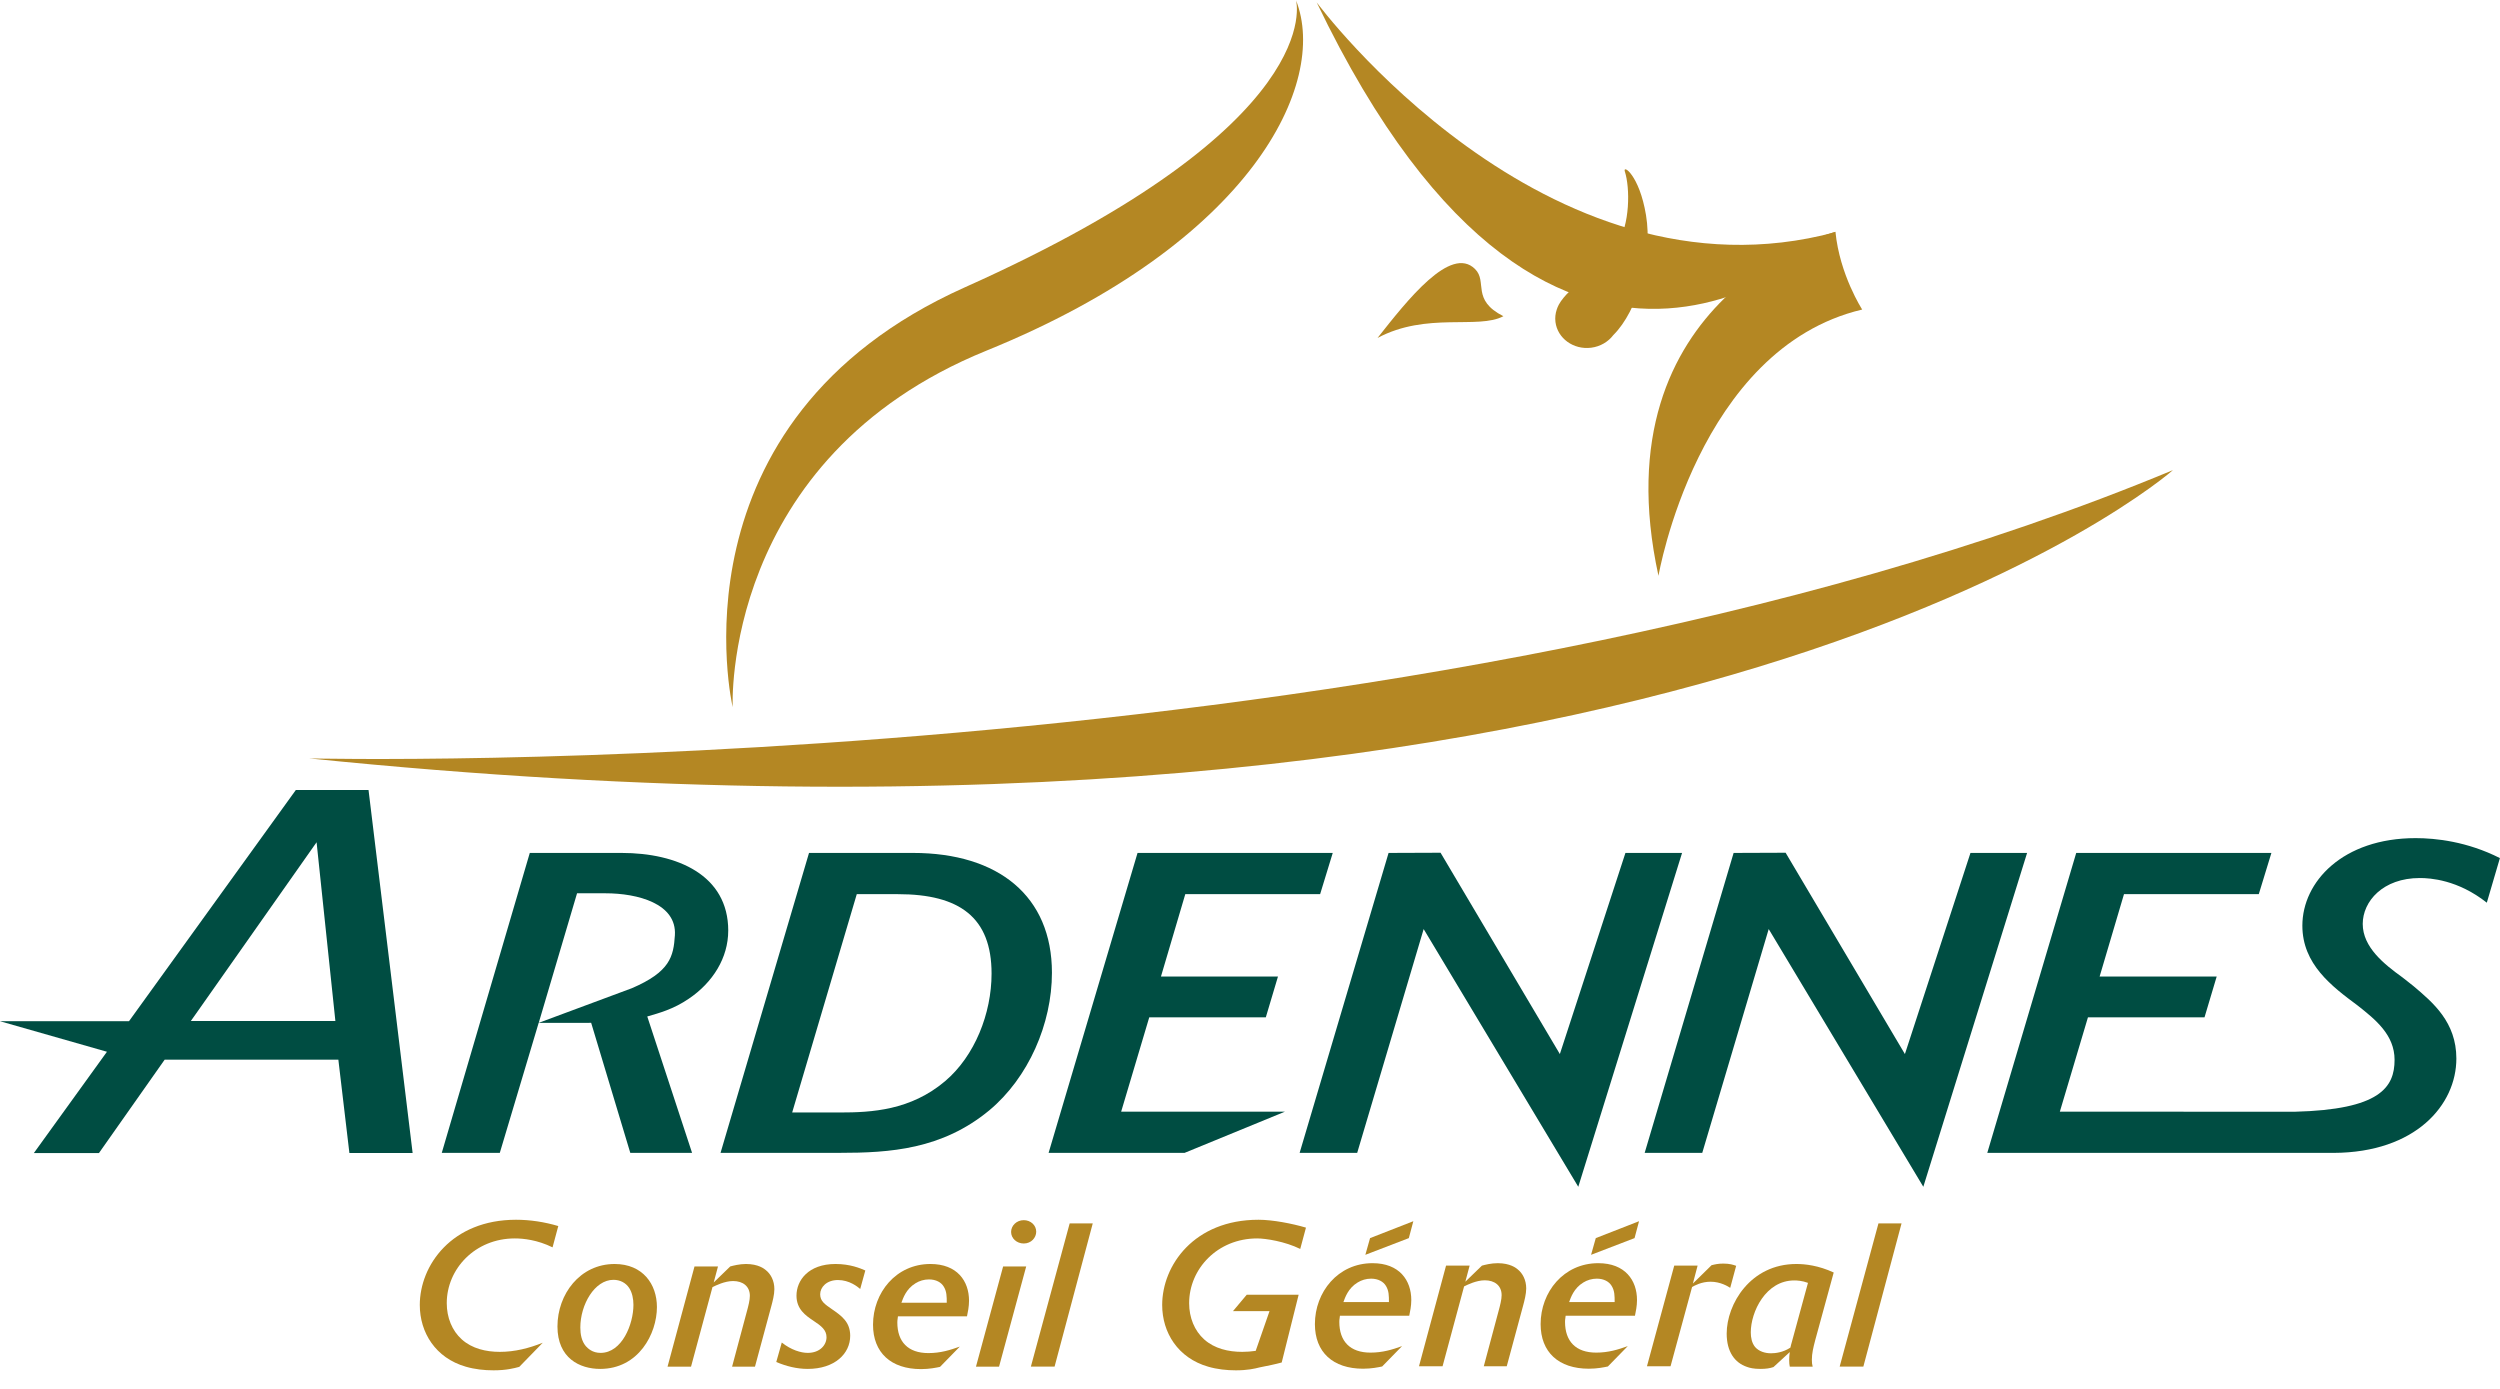 <?xml version="1.0" encoding="UTF-8" standalone="no"?>
<svg
   xmlns:dc="http://purl.org/dc/elements/1.1/"
   xmlns:cc="http://creativecommons.org/ns#"
   xmlns:rdf="http://www.w3.org/1999/02/22-rdf-syntax-ns#"
   xmlns:svg="http://www.w3.org/2000/svg"
   xmlns="http://www.w3.org/2000/svg"
   xmlns:sodipodi="http://sodipodi.sourceforge.net/DTD/sodipodi-0.dtd"
   xmlns:inkscape="http://www.inkscape.org/namespaces/inkscape"
   width="700"
   height="389"
   viewBox="0 0 700 389"
   version="1.1"
   id="svg2"
   inkscape:version="0.91 r13725"
   sodipodi:docname="Logo_Département_Ardennes_2015.svg">
  <defs
     id="defs44" />
  <sodipodi:namedview
     pagecolor="#ffffff"
     bordercolor="#666666"
     borderopacity="1"
     objecttolerance="10"
     gridtolerance="10"
     guidetolerance="10"
     inkscape:pageopacity="0"
     inkscape:pageshadow="2"
     inkscape:window-width="1440"
     inkscape:window-height="851"
     id="namedview42"
     showgrid="false"
     inkscape:zoom="0.59613715"
     inkscape:cx="200.90225"
     inkscape:cy="-13.957812"
     inkscape:window-x="0"
     inkscape:window-y="1"
     inkscape:window-maximized="1"
     inkscape:current-layer="svg2" />
  <g
     id="g3702">
    <g
       style="fill:#b48723;fill-opacity:1"
       transform="matrix(3.111,0,0,3.111,0,0.111)"
       id="g4312">
      <path
         id="Fill-1"
         d="m 165.196,20.826 c 0,0 -21.427,5.731 -15.928,30.965 0,0 3.504,-20.456 18.336,-23.967 0,0 -2.028,-3.127 -2.408,-6.998"
         style="fill:#b48723;fill-opacity:1;fill-rule:evenodd;stroke:none;stroke-width:1"
         inkscape:connector-curvature="0" />
      <path
         id="Fill-2"
         d="m 118.506,0.179 c 0,0 20.528,27.735 46.696,20.675 0,0 -24.696,25.211 -46.696,-20.675"
         style="fill:#b48723;fill-opacity:1;fill-rule:evenodd;stroke:none;stroke-width:1"
         inkscape:connector-curvature="0" />
      <path
         id="Fill-3"
         d="m 116.65,0 c 0,0 3.062,11.118 -29.798,25.819 -26.967,12.066 -20.909,37.789 -20.909,37.789 0,0 -1.055,-22.368 22.84,-32.084 C 112.682,21.809 119.575,7.463 116.65,0"
         style="fill:#b48723;fill-opacity:1;fill-rule:evenodd;stroke:none;stroke-width:1"
         inkscape:connector-curvature="0" />
      <path
         id="Fill-6"
         d="m 132.757,24.176 c 1.151,1.137 -0.369,2.769 2.553,4.248 -2.271,1.212 -6.907,-0.408 -11.329,1.959 2.679,-3.393 6.582,-8.381 8.776,-6.208"
         style="fill:#b48723;fill-opacity:1;fill-rule:evenodd;stroke:none;stroke-width:1"
         inkscape:connector-curvature="0" />
      <path
         id="Fill-8"
         d="m 148.145,19.32 c -0.599,-3.619 -2.124,-4.597 -1.903,-3.917 0.477,1.472 0.472,4.824 -0.704,6.545 -1.632,2.387 -4.346,3.812 -5.229,5.418 -0.005,0.011 -0.012,0.02 -0.017,0.032 -0.072,0.139 -0.135,0.278 -0.179,0.422 -0.12,0.354 -0.166,0.736 -0.117,1.126 0.188,1.477 1.623,2.513 3.212,2.314 0.839,-0.106 1.546,-0.543 2.001,-1.143 2.196,-2.182 3.561,-7.022 2.936,-10.797"
         style="fill:#b48723;fill-opacity:1;fill-rule:evenodd;stroke:none;stroke-width:1"
         inkscape:connector-curvature="0" />
      <path
         id="Fill-9"
         d="m 195.572,42.277 c 0,0 -43.681,38.612 -167.742,25.946 0,0 99.44,2.472 167.742,-25.946"
         style="fill:#b48723;fill-opacity:1;fill-rule:evenodd;stroke:none;stroke-width:1"
         inkscape:connector-curvature="0" />
    </g>
    <g
       transform="matrix(3.111,0,0,3.111,0,0.111)"
       id="g4320">
      <path
         id="A-1"
         d="m 26.624,71.069 6.545,0 3.969,32.672 -5.691,0 -0.948,-8.012 -0.045,-0.389 -15.636,0 -0.132,0.188 -5.779,8.213 -5.859,0 L 9.626,94.626 0,91.878 l 11.609,0 15.016,-20.809 z m 3.069,20.786 0.492,0 -1.568,-14.911 -0.123,-1.175 -10.827,15.394 -0.49,0.692 12.515,0 z"
         style="fill:#004d42;fill-opacity:1;fill-rule:evenodd;stroke:none;stroke-width:1"
         inkscape:connector-curvature="0" />
      <path
         id="R-1"
         d="m 65.543,83.728 c 0,2.447 -1.389,4.664 -3.539,6.117 -1.389,0.956 -2.696,1.3 -3.748,1.606 l 4.032,12.274 -5.56,0 -3.521,-11.702 -4.725,0.003 -3.497,11.699 -5.223,0 7.921,-26.994 8.256,0 c 5.016,0 9.606,1.99 9.606,6.997 z m -8.689,5.185 c 3.449,-1.476 3.765,-2.853 3.888,-4.77 0.183,-2.862 -3.371,-3.779 -6.237,-3.779 l -2.569,0 -3.449,11.659 8.366,-3.11 z"
         style="fill:#004d42;fill-opacity:1;fill-rule:evenodd;stroke:none;stroke-width:1"
         inkscape:connector-curvature="0" />
      <path
         id="D-1"
         d="m 82.166,76.731 c 7.711,0 12.512,3.9 12.512,10.783 0,4.588 -2.107,9.443 -5.644,12.389 -4.257,3.516 -8.931,3.822 -13.483,3.822 l -10.7,0 7.963,-26.994 9.352,0 z m 2.907,20.533 c 2.655,-2.256 4.171,-6.079 4.171,-9.673 0,-5.047 -2.865,-7.149 -8.425,-7.149 l -3.707,0 -5.814,19.65 4.297,0 c 2.864,0 6.363,-0.189 9.479,-2.828 z"
         style="fill:#004d42;fill-opacity:1;fill-rule:evenodd;stroke:none;stroke-width:1"
         inkscape:connector-curvature="0" />
      <polyline
         id="E-1"
         points="103.436 91.529 113.927 91.529 115.021 87.858 104.489 87.858 106.679 80.442 118.815 80.442 119.951 76.731 102.382 76.731 94.378 103.725 106.62 103.725 115.654 100.016 100.908 100.016 103.436 91.529"
         style="fill:#004d42;fill-opacity:1;fill-rule:evenodd;stroke:none;stroke-width:1" />
      <polyline
         id="N-0"
         points="146.294 76.731 140.392 94.833 129.655 76.713 124.976 76.731 116.971 103.725 122.152 103.725 128.134 83.583 142.05 106.779 151.391 76.731 146.294 76.731"
         style="fill:#004d42;fill-opacity:1;fill-rule:evenodd;stroke:none;stroke-width:1" />
      <polyline
         id="N-1"
         points="177.348 76.731 171.448 94.833 160.711 76.713 156.031 76.731 148.026 103.725 153.209 103.725 159.189 83.583 173.105 106.779 182.445 76.731 177.348 76.731"
         style="fill:#004d42;fill-opacity:1;fill-rule:evenodd;stroke:none;stroke-width:1" />
      <path
         id="ES"
         d="m 217.795,78.99 c 0.926,0 3.412,0.151 6.026,2.219 L 225,77.195 c -2.95,-1.493 -5.773,-1.797 -7.584,-1.797 -6.57,0 -10.196,3.937 -10.196,7.876 0,3.479 2.654,5.466 4.971,7.186 1.601,1.264 3.328,2.639 3.328,4.894 0,2.486 -1.328,4.48 -8.996,4.671 l -10.005,0 0.021,-0.009 -11.146,0 2.529,-8.487 10.491,0 1.096,-3.671 -10.537,0 2.194,-7.416 12.132,0 1.136,-3.711 -17.567,0 -8.004,26.994 7.793,0 -0.006,0.003 23.392,0 c 7.372,-0.032 11.039,-4.322 11.039,-8.489 0,-3.285 -2.107,-5.045 -3.877,-6.538 l -0.969,-0.764 c -1.644,-1.184 -3.581,-2.714 -3.581,-4.817 0,-2.027 1.811,-4.13 5.138,-4.13"
         style="fill:#004d42;fill-opacity:1;fill-rule:evenodd;stroke:none;stroke-width:1"
         inkscape:connector-curvature="0" />
    </g>
    <g
       style="fill:#b48723;fill-opacity:1"
       transform="translate(77.316,-445.931)"
       id="g3686">
      <path
         inkscape:connector-curvature="0"
         style="fill:#b48723;fill-opacity:1;fill-rule:evenodd;stroke:none;stroke-width:1"
         d="m 77.4,795.189 c -4.291,-2.103 -8.177,-2.499 -10.58,-2.499 -11.094,0 -19.044,8.522 -19.044,18.126 0,4.032 1.486,7.728 4.233,10.169 2.86,2.558 6.748,3.468 10.637,3.468 4.174,0 8.177,-1.022 12.009,-2.557 l -6.577,6.759 c -1.486,0.399 -3.604,0.967 -7.205,0.967 -2.63,0 -5.263,-0.285 -7.78,-1.022 -8.462,-2.442 -12.868,-9.55 -12.868,-17.275 0,-11.08 8.922,-23.863 26.938,-23.863 4.003,0 8.005,0.625 11.839,1.763 l -1.602,5.964"
         id="path3619" />
      <path
         inkscape:connector-curvature="0"
         style="fill:#b48723;fill-opacity:1;fill-rule:evenodd;stroke:none;stroke-width:1"
         d="m 90.724,829.225 c -5.717,0 -11.953,-3.012 -11.953,-11.876 0,-9.034 6.292,-17.5 16.013,-17.5 7.893,0 11.839,5.683 11.839,12.047 0,7.501 -5.147,17.33 -15.9,17.33 z m 9.321,-17.954 c 0,-1.65 -0.341,-3.41 -1.199,-4.718 -0.971,-1.476 -2.573,-2.272 -4.403,-2.272 -5.262,0 -9.266,6.932 -9.266,13.353 0,1.876 0.342,3.806 1.544,5.228 0.572,0.625 1.831,1.876 4.118,1.876 6.005,0 9.206,-8.013 9.206,-13.466 z"
         id="path3621" />
      <path
         inkscape:connector-curvature="0"
         style="fill:#b48723;fill-opacity:1;fill-rule:evenodd;stroke:none;stroke-width:1"
         d="m 134.074,828.6 -6.407,0 4.061,-15.173 c 0.518,-1.873 0.917,-3.462 0.917,-4.658 0,-2.671 -1.945,-4.147 -4.691,-4.147 -2.345,0 -4.861,1.251 -5.777,1.705 l -6.004,22.274 -6.577,0 7.55,-28.068 6.577,0 -1.201,4.486 4.633,-4.486 c 0.857,-0.228 2.572,-0.684 4.403,-0.684 3.487,0 5.147,1.364 5.547,1.705 1.373,1.08 2.402,2.956 2.402,5.34 0,1.534 -0.514,3.468 -0.801,4.548 l -4.631,17.159"
         id="path3623" />
      <path
         inkscape:connector-curvature="0"
         style="fill:#b48723;fill-opacity:1;fill-rule:evenodd;stroke:none;stroke-width:1"
         d="m 163.541,806.839 c -0.742,-0.628 -3.03,-2.5 -6.232,-2.5 -3.202,0 -4.976,2.046 -4.976,3.977 0,1.931 1.259,2.782 3.316,4.207 2.633,1.818 5.091,3.523 5.091,7.441 0,4.999 -4.346,9.262 -11.896,9.262 -3.03,0 -6.005,-0.74 -8.807,-1.933 l 1.544,-5.453 c 2.63,2.101 5.377,2.898 7.263,2.898 3.431,0 5.263,-2.215 5.263,-4.377 0,-1.988 -1.374,-3.124 -3.719,-4.659 -2.116,-1.419 -4.69,-3.179 -4.69,-6.986 0,-4.263 3.318,-8.866 10.925,-8.866 4.116,0 6.918,1.193 8.347,1.818 l -1.429,5.173"
         id="path3625" />
      <path
         inkscape:connector-curvature="0"
         style="fill:#b48723;fill-opacity:1;fill-rule:evenodd;stroke:none;stroke-width:1"
         d="m 174.106,814.51 c -0.17,1.134 -0.17,1.476 -0.17,1.705 0,5.395 2.974,8.579 8.694,8.579 3.431,0 6.119,-0.855 8.806,-1.821 l -5.548,5.682 c -1.086,0.228 -2.972,0.625 -5.318,0.625 -8.406,0 -13.44,-4.601 -13.44,-12.441 0,-8.921 6.407,-16.991 16.072,-16.991 7.491,0 10.81,4.773 10.81,10.284 0,1.647 -0.343,3.294 -0.573,4.377 l -19.33,0 z m 13.669,-3.809 c 0,-1.76 0,-3.181 -0.857,-4.545 -0.684,-1.138 -2.116,-1.988 -4.118,-1.988 -1.373,0 -2.687,0.396 -3.773,1.079 -2.634,1.592 -3.49,4.204 -3.949,5.455 l 12.696,0 z"
         id="path3627" />
      <path
         inkscape:connector-curvature="0"
         style="fill:#b48723;fill-opacity:1;fill-rule:evenodd;stroke:none;stroke-width:1"
         d="m 210.022,800.532 -7.606,28.068 -6.462,0 7.606,-28.068 6.462,0 z m 2.802,-9.717 c 0,1.647 -1.373,3.297 -3.489,3.297 -1.945,0 -3.544,-1.421 -3.544,-3.239 0,-1.763 1.543,-3.297 3.544,-3.297 1.946,0 3.489,1.421 3.489,3.239 z"
         id="path3629" />
      <polyline
         style="fill:#b48723;fill-opacity:1;fill-rule:evenodd;stroke:none;stroke-width:1"
         points="71.514 121.259 69.381 121.259 72.874 108.365 74.951 108.365 71.514 121.259"
         id="polyline3631"
         transform="matrix(3.111,0,0,3.111,-4.516,451.35)" />
      <path
         inkscape:connector-curvature="0"
         style="fill:#b48723;fill-opacity:1;fill-rule:evenodd;stroke:none;stroke-width:1"
         d="m 297.864,814.338 c -0.173,1.142 -0.173,1.483 -0.173,1.712 0,5.419 2.985,8.613 8.726,8.613 3.446,0 6.144,-0.853 8.844,-1.825 l -5.57,5.706 c -1.091,0.227 -2.986,0.626 -5.34,0.626 -8.441,0 -13.495,-4.621 -13.495,-12.493 0,-8.957 6.433,-17.056 16.137,-17.056 7.521,0 10.851,4.792 10.851,10.324 0,1.656 -0.344,3.308 -0.573,4.393 l -19.407,0 z m 13.722,-3.82 c 0,-1.77 0,-3.197 -0.862,-4.565 -0.688,-1.141 -2.125,-1.998 -4.133,-1.998 -1.378,0 -2.7,0.4 -3.79,1.084 -2.641,1.598 -3.503,4.222 -3.964,5.478 l 12.749,0 z m 6.831,-22.649 -1.262,4.735 -12.174,4.678 1.321,-4.678 12.114,-4.735 z"
         id="path3635" />
      <path
         inkscape:connector-curvature="0"
         style="fill:#b48723;fill-opacity:1;fill-rule:evenodd;stroke:none;stroke-width:1"
         d="m 390.435,828.486 -6.603,0 7.638,-28.179 6.545,0 -1.323,5.017 5.226,-5.134 c 0.92,-0.227 1.838,-0.456 3.275,-0.456 1.838,0 2.813,0.341 3.617,0.628 l -1.665,6.161 c -0.63,-0.399 -2.698,-1.711 -5.511,-1.711 -2.525,0 -4.48,1.083 -5.168,1.484 l -6.029,22.19"
         id="path3641" />
      <path
         inkscape:connector-curvature="0"
         style="fill:#b48723;fill-opacity:1;fill-rule:evenodd;stroke:none;stroke-width:1"
         d="m 344.575,828.486 -6.431,0 4.078,-15.233 c 0.517,-1.883 0.918,-3.479 0.918,-4.676 0,-2.682 -1.954,-4.164 -4.708,-4.164 -2.356,0 -4.881,1.255 -5.802,1.711 l -6.027,22.362 -6.603,0 7.579,-28.179 6.603,0 -1.205,4.505 4.651,-4.505 c 0.859,-0.231 2.58,-0.685 4.418,-0.685 3.504,0 5.171,1.369 5.572,1.711 1.378,1.084 2.409,2.967 2.409,5.363 0,1.541 -0.515,3.48 -0.803,4.563 l -4.65,17.228"
         id="path3651" />
      <path
         inkscape:connector-curvature="0"
         style="fill:#b48723;fill-opacity:1;fill-rule:evenodd;stroke:none;stroke-width:1"
         d="m 430.921,821.272 c -0.517,1.986 -0.917,3.635 -0.917,5.395 0,0.853 0.058,1.251 0.228,1.933 l -6.407,0 c -0.112,-0.625 -0.171,-0.97 -0.171,-1.876 0,-0.74 0.058,-1.476 0.171,-2.217 l -4.573,4.205 c -1.029,0.341 -2.057,0.512 -3.66,0.512 -1.886,0 -3.029,-0.286 -3.774,-0.57 -3.374,-1.135 -5.662,-4.202 -5.662,-9.317 0,-8.241 6.636,-19.49 19.502,-19.49 2.46,0 6.174,0.398 10.466,2.386 l -5.203,19.037 z m -2.004,-16.138 c -1.658,-0.625 -3.144,-0.683 -3.832,-0.683 -8.005,0 -12.181,8.808 -12.181,14.544 0,1.479 0.288,2.956 1.201,4.094 1.086,1.248 2.802,1.763 4.461,1.763 1.199,0 3.374,-0.228 5.433,-1.595 0.174,-0.852 0.229,-0.91 0.345,-1.361 l 4.573,-16.763 z"
         id="path3655" />
      <polyline
         style="fill:#b48723;fill-opacity:1;fill-rule:evenodd;stroke:none;stroke-width:1"
         points="204.608 121.259 202.477 121.259 205.969 108.365 208.047 108.365 204.608 121.259"
         id="polyline3657"
         transform="matrix(3.111,0,0,3.111,-192.116,451.35)" />
      <path
         inkscape:connector-curvature="0"
         style="fill:#b48723;fill-opacity:1;fill-rule:evenodd;stroke:none;stroke-width:1"
         d="m 275.033,787.463 c -18.016,0 -26.938,12.784 -26.938,23.863 0,7.725 4.405,14.831 12.867,17.273 2.517,0.737 5.149,1.023 7.779,1.023 3.197,0 5.192,-0.444 6.646,-0.824 2.27,-0.443 4.441,-0.893 6.174,-1.369 l 4.744,-18.979 -14.531,0 -3.854,4.596 10.23,0 -3.871,11.125 c -1.24,0.175 -2.493,0.281 -3.766,0.281 -3.889,0 -7.777,-0.909 -10.637,-3.467 -2.746,-2.441 -4.232,-6.138 -4.232,-10.17 0,-9.605 7.949,-18.125 19.043,-18.125 2.403,0 7.772,0.841 12.062,2.943 l 1.604,-5.965 c -3.834,-1.138 -9.32,-2.207 -13.322,-2.207 z"
         id="path3679" />
      <path
         id="path3681"
         d="m 361.065,814.338 c -0.173,1.142 -0.173,1.483 -0.173,1.712 0,5.419 2.985,8.613 8.726,8.613 3.446,0 6.144,-0.853 8.844,-1.825 l -5.57,5.706 c -1.091,0.227 -2.986,0.626 -5.34,0.626 -8.441,0 -13.495,-4.621 -13.495,-12.493 0,-8.957 6.433,-17.056 16.137,-17.056 7.521,0 10.851,4.792 10.851,10.324 0,1.656 -0.344,3.308 -0.573,4.393 l -19.407,0 z m 13.722,-3.82 c 0,-1.77 0,-3.197 -0.862,-4.565 -0.688,-1.141 -2.125,-1.998 -4.133,-1.998 -1.378,0 -2.7,0.4 -3.79,1.084 -2.641,1.598 -3.503,4.222 -3.964,5.478 l 12.749,0 z m 6.831,-22.649 -1.262,4.735 -12.174,4.678 1.321,-4.678 12.114,-4.735 z"
         style="fill:#b48723;fill-opacity:1;fill-rule:evenodd;stroke:none;stroke-width:1"
         inkscape:connector-curvature="0" />
    </g>
  </g>
</svg>
